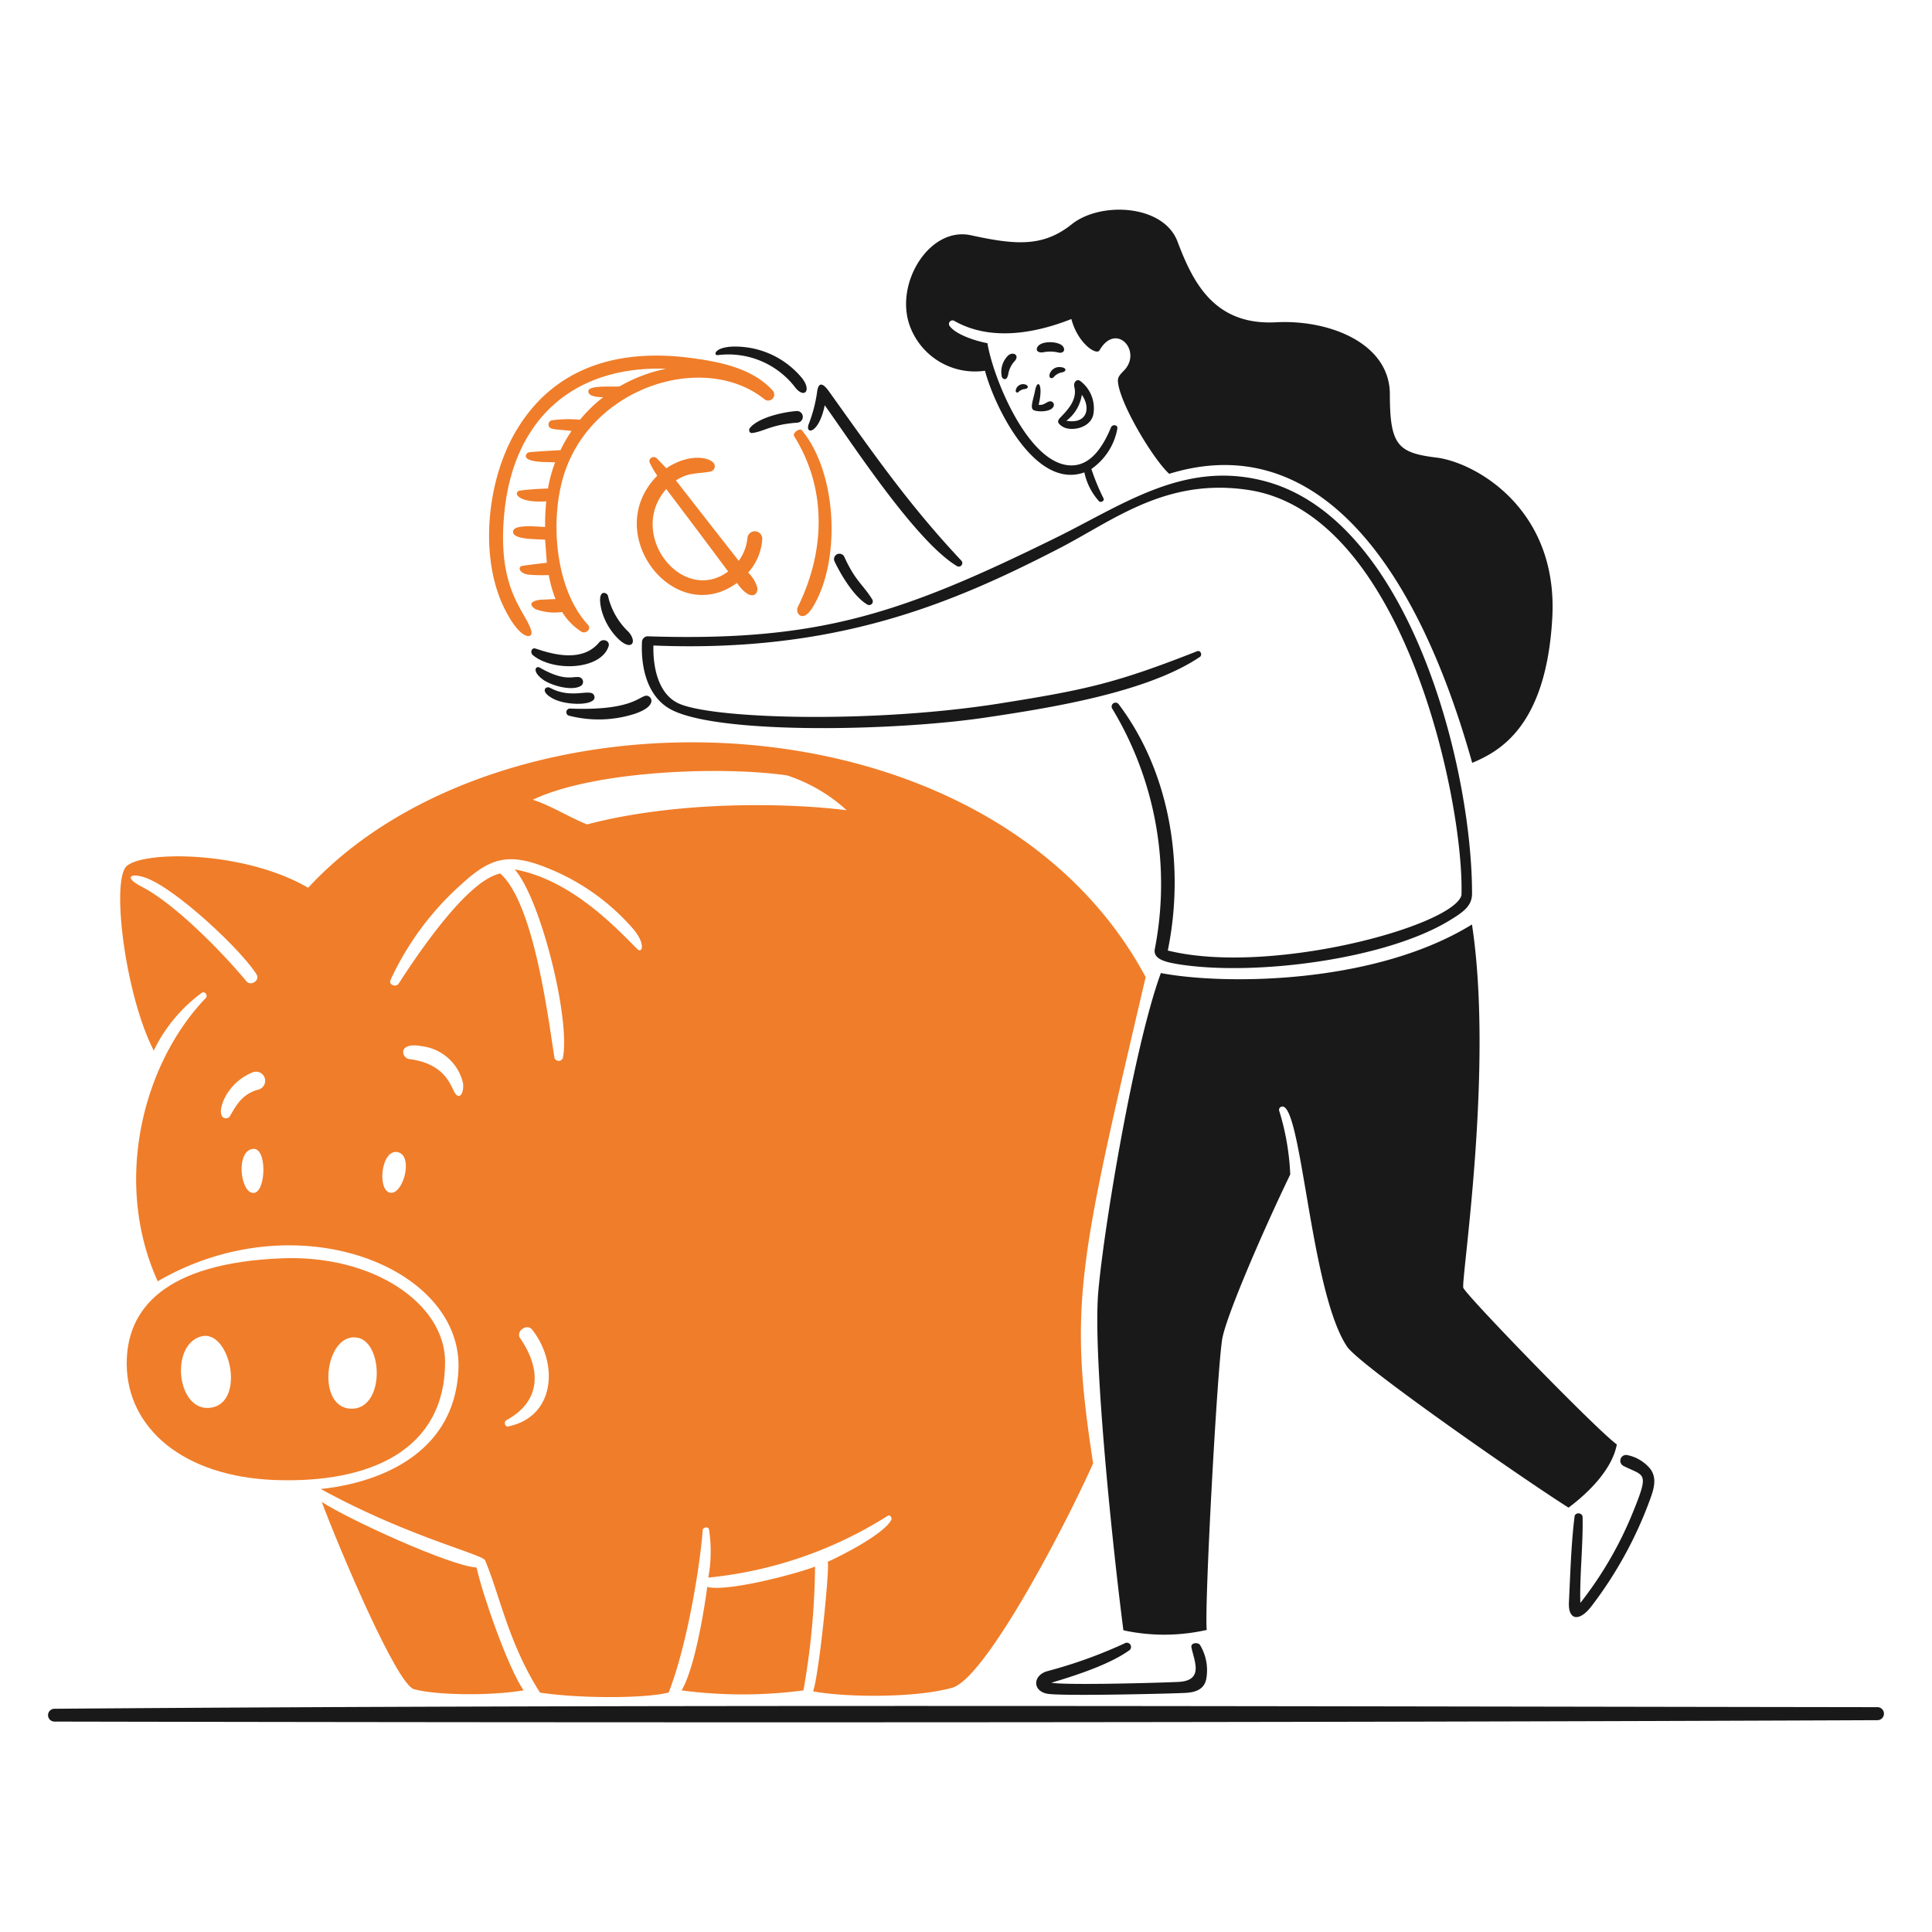 <?xml version="1.0" encoding="UTF-8"?> <svg xmlns="http://www.w3.org/2000/svg" viewBox="0 0 200 200"><path d="M55.016 65.383c-.493-2.082-3.7-4.175-2.775-12.612 1.069-9.605 7.341-14.915 16.721-14.6a16.023 16.023 0 0 0-4.806 1.819c-.372.106-3.146-.173-3.246.464s1.168.664 1.533.664a15 15 0 0 0-2.4 2.33 12.85 12.85 0 0 0-2.94.066.445.445 0 0 0-.308.549c.123.437.555.337 2.372.547a15.252 15.252 0 0 0-1.144 1.99c-1.076.066-2.151.113-3.22.212-.279 0-1.2.93 1.52 1.016l1.142.033a14.671 14.671 0 0 0-.737 2.715 27.875 27.875 0 0 0-2.887.206c-.784.146-.326 1.327 2.708 1.115a24.013 24.013 0 0 0-.12 2.655c-.564 0-3.272-.352-3.318.478s2.29.77 3.318.836l.18 2.39c-.85.106-1.706.192-2.549.325-.438.067-.4.75.664.91a16.851 16.851 0 0 0 2.084.039 13.138 13.138 0 0 0 .7 2.483l-1.573.073s-1.692.172-.511.969a5.708 5.708 0 0 0 2.768.3 6.355 6.355 0 0 0 1.991 2.032c.458.285 1.1-.286.664-.731-3.551-3.85-4.022-11.583-2.19-16.315 3.319-8.629 14.53-11.822 20.517-6.983a.624.624 0 0 0 .843-.9c-2.137-2.377-5.556-3.007-8.476-3.4-7.428-.989-14.291.863-18.241 7.766-2.841 4.945-3.684 12.612-1.2 17.922 1.781 3.712 3.085 3.354 2.916 2.637Z" fill="#f07d29"></path><path d="M82.583 62.854c-.291.591.477 1.673 1.466.139 2.961-4.606 2.755-13.806-1.022-18.44-.245-.3-1.022.273-.823.591 3.253 5.178 3.396 11.577.379 17.71Z" fill="#f07d29"></path><path d="M77.372 55.705a4.732 4.732 0 0 1-.9 2.35q-3.259-4.155-6.5-8.318c1.281-.843 2.124-.663 3.558-.916a.569.569 0 0 0 .452-.668c-.143-.747-2.441-1.387-5.012.323-.312-.358-.664-.7-.976-1.029s-.943 0-.724.472a10.07 10.07 0 0 0 .77 1.327c-5.921 5.974 1.786 15.831 8.251 11.1 1.328 1.9 2.191 1.327 2.111.511a3.385 3.385 0 0 0-.956-1.58 5.7 5.7 0 0 0 1.46-3.445.766.766 0 0 0-1.534-.127Zm-1.992 3.458c-4.78 3.505-10.56-3.916-6.38-8.569-.106 0-.227-.294 6.38 8.569Z" fill="#f07d29"></path><path d="M118.6 101.148c-16.1-30-66.378-31.2-86.7-9.247-6.638-3.857-17.019-3.837-18.785-2.244-1.62 1.467-.179 13.276 2.8 19.1a16.1 16.1 0 0 1 4.965-5.974c.339-.226.664.265.425.531-6.571 6.843-9.618 19.1-4.978 29.325C30.748 124.26 48 131.2 47.455 141.863c-.471 9.194-9.153 11.762-14.251 12.274 8.895 4.892 16.74 6.757 17.013 7.388 1.513 3.571 2.416 8.575 5.682 13.687 3.67.59 10.62.663 13.322 0 1.944-4.979 3.272-13.276 3.518-16.8 0-.305.6-.451.663-.059a15 15 0 0 1-.079 4.958 42.5 42.5 0 0 0 18.586-6.4c.232-.133.471.213.351.438-.756 1.441-5.024 3.631-6.571 4.328.219.584-.9 11.729-1.52 13.408 3.179.611 10.428.731 14.391-.365 3.418-.949 11.549-16.415 14.6-23.232-2.533-16.415-1.531-20.564 5.44-50.34ZM14.651 91.781c-1.939-1-1.082-1.493.531-.876 3.153 1.208 9.758 7.4 11.371 9.957.4.618-.584 1.268-1.042.723-2.511-3.02-7.377-8.008-10.86-9.804Zm11.643 31.709c-1.387.146-1.951-4.3-.133-4.554 1.514-.219 1.388 4.422.133 4.554Zm.451-10.694c-1.618.439-2.23 1.5-2.933 2.735-.286.491-1.481.345-.664-1.626a5.541 5.541 0 0 1 3.007-2.894.942.942 0 1 1 .59 1.785Zm13.621 10.667c-1.328-.281-.909-4.52.79-4.195s.577 4.485-.79 4.195Zm6.585-10.58c-.5-1.063-1.328-2.835-4.607-3.253-.763-.093-1.241-1.8 1.328-1.327a4.994 4.994 0 0 1 4.255 3.8c.146 1.005-.391 2.015-.976.78Zm5.655 34.782c-.352.072-.484-.511-.159-.664 3.657-1.991 3.544-5.37 1.4-8.463-.491-.716.7-1.573 1.235-.9 2.735 3.449 2.448 9.015-2.476 10.027Zm13.355-49.432c-2-1.985-6.75-7.169-12.684-8.231 2.655 2.967 5.775 15.373 5 19.489a.459.459 0 0 1-.883 0c-.743-4.839-2.184-15.971-5.6-19.064-3.411.664-8.629 8.45-10.52 11.391-.273.431-1.063.133-.85-.365a30.214 30.214 0 0 1 7.383-9.953c2.961-2.715 4.866-3.266 8.855-1.646a23 23 0 0 1 8.928 6.359c1.254 1.496.91 2.553.371 2.02Zm-5.184-12.89c-1.991-.8-3.611-1.886-5.622-2.556 6.459-3.06 19.748-3.478 26.332-2.516a16.94 16.94 0 0 1 6.16 3.605c-6.293-.797-17.636-.963-26.87 1.467Z" fill="#f07d29"></path><path d="M84.375 162.175c-1.932.75-9.147 2.655-11.159 2.1-.371 2.742-1.327 8.443-2.655 10.714a48.049 48.049 0 0 0 12.612 0 77.5 77.5 0 0 0 1.202-12.814Z" fill="#f07d29"></path><path d="M46.075 140.974c0-5.974-7.368-11.1-16.92-10.714-12.154.5-16.077 5.265-16.037 10.967.046 6.557 5.788 11.655 15.433 11.987s17.524-3.02 17.524-12.24Zm-24.169 4.739c-3.57.628-4.381-6.419-1.121-7.361 2.98-.862 4.686 6.734 1.121 7.361Zm14.358.113c-3.584-.192-2.615-7.926.723-7.355 2.742.472 2.855 7.547-.723 7.355Z" fill="#f07d29"></path><path d="M33.31 155.484c1.9 5.051 7.76 18.884 9.545 19.382 2.151.6 7.68.73 11.344.12-1.666-2.456-4.261-9.957-4.865-12.718-2.734-.153-13.334-5.018-16.024-6.784Z" fill="#f07d29"></path><path d="M57.239 72.319c1.441.782 4.773.757 4.255-.352-.358-.763-2.31.472-4.58-.776-.385-.206-1.108.35.325 1.128Z" fill="#191919"></path><path d="M60.187 70.965a.5.5 0 0 0-.166-.849c-.664-.179-1.467.537-4.136-1-.445-.259-.889.425.458 1.328 1.003.621 3.02 1.112 3.844.521Z" fill="#191919"></path><path d="M77.624 44.314c-.147.185-.053.545.232.512 1.188-.14 1.992-.877 4.647-1.069a.6.6 0 1 0 0-1.208c-1.414.093-4.009.672-4.879 1.765Z" fill="#191919"></path><path d="M74.312 36.761a8.715 8.715 0 0 1 8.038 3.385c.916 1.128 1.7.292.664-1.016a8.97 8.97 0 0 0-6.06-3.212c-2.967-.279-3.212.91-2.642.843Z" fill="#191919"></path><path d="M58.852 74.072a12.224 12.224 0 0 0 6.837-.173c2.536-.85 1.72-1.951 1.175-1.878-.717.092-1.6 1.586-7.892 1.327a.379.379 0 0 0-.12.724Z" fill="#191919"></path><path d="M63.963 66.093c1.327 1.329 2.078.478 1.122-.664a7.406 7.406 0 0 1-2.151-3.763c-.106-.372-1.208-.784-.663 1.493a6.567 6.567 0 0 0 1.692 2.934Z" fill="#191919"></path><path d="M62.994 66.93c.206-.6-.591-.883-.949-.452-1.713 2.084-4.646 1.328-6.6.664-.405-.146-.6.385-.3.664 2.068 1.745 7.005 1.579 7.849-.876Z" fill="#191919"></path><path d="M85.377 41.951c3.007 4.222 9.459 14.119 13.694 16.655a.366.366 0 0 0 .451-.565c-5.463-5.821-9.047-11.012-13.66-17.457-.664-.963-1.149-1.1-1.281.033a14.773 14.773 0 0 1-.877 3.319c-.358 1.082 1.062.996 1.673-1.985Z" fill="#191919"></path><path d="M86.379 58.088c.664 1.414 2.025 3.677 3.372 4.474a.379.379 0 0 0 .538-.518c-.989-1.593-1.713-1.845-2.868-4.361a.559.559 0 1 0-1.042.405Z" fill="#191919"></path><path d="M69.612 73.527c5.1 2.511 23.027 2.158 32.486.744 6.578-.983 16.634-2.569 22.11-6.266.292-.206.073-.724-.279-.591-8.443 3.319-11.476 3.983-20.444 5.41-13.5 2.131-30.315 1.586-33.415-.093-1.991-1.062-2.482-3.79-2.429-5.908 18.845.77 30.839-4.308 41.818-9.956 5.689-2.9 11.158-7.468 19.814-6.14 16.2 2.482 22.329 32.624 22.017 41.957-.916 3.2-19.82 8.337-30.4 5.715 1.779-8.7.272-18.393-5.078-25.489a.4.4 0 0 0-.663.465 35.139 35.139 0 0 1 4.4 24.852c-.219 1.1 1.155 1.4 2.807 1.646 7.747 1.128 20.977-.551 27.6-4.527 1.573-.943 2.43-1.58 2.43-2.848 0-13.209-6.572-39.13-21.812-42.78-8.231-1.992-14.5 2.655-21.547 6.087C93.2 63.577 84.66 66.425 67.156 65.874a.611.611 0 0 0-.7.617c-.123 2.675.58 5.769 3.156 7.036Z" fill="#191919"></path><path d="M109.85 38.015a1.05 1.05 0 0 0-1.2.744c-.073.365.186.5.418.292a1.474 1.474 0 0 1 .943-.518c.437-.126.357-.471-.161-.518Z" fill="#191919"></path><path d="M108.065 36.455a3.579 3.579 0 0 1 1.5.04c.385.093.71-.113.551-.5-.232-.578-1.573-.711-2.277-.425s-.73 1.064.226.885Z" fill="#191919"></path><path d="M107.029 42.469c.457.19 1.885.2 2.059-.471a.366.366 0 0 0-.353-.451c-.385 0-.624.444-1.215.358.512-2.1-.118-2.788-.371-1.467-.186.962-.573 1.843-.12 2.031Z" fill="#191919"></path><path d="M109.97 44.148c.819.548 2.854.226 3.2-1.194a3.536 3.536 0 0 0-1.328-3.505c-.4-.3-.743.179-.629.6.357 1.388-.838 2.536-1.422 3.147-.405.404-.31.625.179.952Zm2.021-3.276c.943 1.328.574 3.064-1.6 2.686a4.167 4.167 0 0 0 1.6-2.686Z" fill="#191919"></path><path d="M104.381 36.787a2.345 2.345 0 0 0-.664 2.237c.06.186.512.525.664-.325a2.645 2.645 0 0 1 .664-1.328c.524-.59-.153-1.009-.664-.584Z" fill="#191919"></path><path d="M105.437 40.571a1.1 1.1 0 0 1 .663-.3c.419-.054.392-.412-.053-.492a.77.77 0 0 0-.883.565c-.073.207.091.398.273.227Z" fill="#191919"></path><path d="M116.535 170.067a49.051 49.051 0 0 1-8.1 2.927c-1.487.406-1.593 1.992-.087 2.331 1.328.285 12.9 0 14.285-.073 1.062-.047 2.058-.326 2.25-1.514a5.053 5.053 0 0 0-.664-3.459c-.245-.317-.969-.2-.883.233.253 1.38 1.368 3.471-1.36 3.6-2.151.1-11.583.358-13.143.085 2.542-.756 6.08-1.905 8.118-3.391a.439.439 0 0 0-.416-.739Z" fill="#191919"></path><path d="M168.051 151.747c2.168 1.1 2.721.544 1.009 4.753a38.6 38.6 0 0 1-5.463 9.432c-.087-2.655.3-6.173.232-8.881 0-.465-.77-.545-.829-.06-.353 2.788-.445 6.007-.585 8.881-.093 1.9 1.109 2.031 2.357.372a41.708 41.708 0 0 0 6.093-11.164c.352-1 .663-2.045 0-2.987a4.134 4.134 0 0 0-2.4-1.461.6.6 0 0 0-.414 1.115Z" fill="#191919"></path><path d="M101.965 38.38c1 3.77 5.2 12.353 10.288 10.521a6.473 6.473 0 0 0 1.534 3.007c.193.139.578-.06.451-.312a23.128 23.128 0 0 1-1.261-3.047 6.482 6.482 0 0 0 2.695-4.2c.033-.412-.531-.432-.664-.1-.717 1.726-1.958 3.936-4.089 3.93-4.467 0-8.131-9.114-8.7-12.652-1.095-.2-3.273-.856-3.93-1.805a.366.366 0 0 1 .485-.512c3.7 2.124 8.33 1.328 12.134-.185.664 2.522 2.589 3.79 2.908 3.245 1.712-2.967 4.427.047 2.581 2.045-.664.664-.743.849-.63 1.487.425 2.456 3.73 7.872 5.27 9.246 14.909-4.593 25.4 8.669 31.364 29.923 2.761-1.168 7.66-3.69 8.29-15.008s-8-16.1-11.988-16.594-4.825-1.261-4.825-6.545-6.248-7.754-11.778-7.462c-6.451.345-8.629-4.2-10.208-8.364-1.448-3.836-7.965-4.168-10.952-1.778s-5.856 2.13-10.429 1.135c-4.182-.923-7.8 4.732-6.412 9.133a7.181 7.181 0 0 0 7.866 4.892Z" fill="#191919"></path><path d="M152.379 95.7c-10.056 6.206-25.582 6.286-32.207 5.031-2.768 7.547-5.894 26.279-6.478 32.99s1.513 26.664 2.6 35.047a19.919 19.919 0 0 0 8.629-.039c-.272-2.178 1.108-27.5 1.613-30.183.458-2.436 4.155-11.012 7.029-16.966a25.793 25.793 0 0 0-1.128-6.545.346.346 0 0 1 .174-.456c2.123-.945 2.969 19.068 6.842 24.83 1.288 1.912 18.022 13.555 22.92 16.661 1.706-1.261 4.494-3.777 5-6.545-2.045-1.447-15.639-15.466-15.891-16.216s3.174-22.663.897-37.609Z" fill="#191919"></path><path d="M194.33 176.725c-60.4-.082-127.9-.305-188.666.166a.664.664 0 1 0 0 1.327c61.28.121 127.957.113 188.659-.146a.674.674 0 1 0 .007-1.347Z" fill="#191919"></path></svg> 